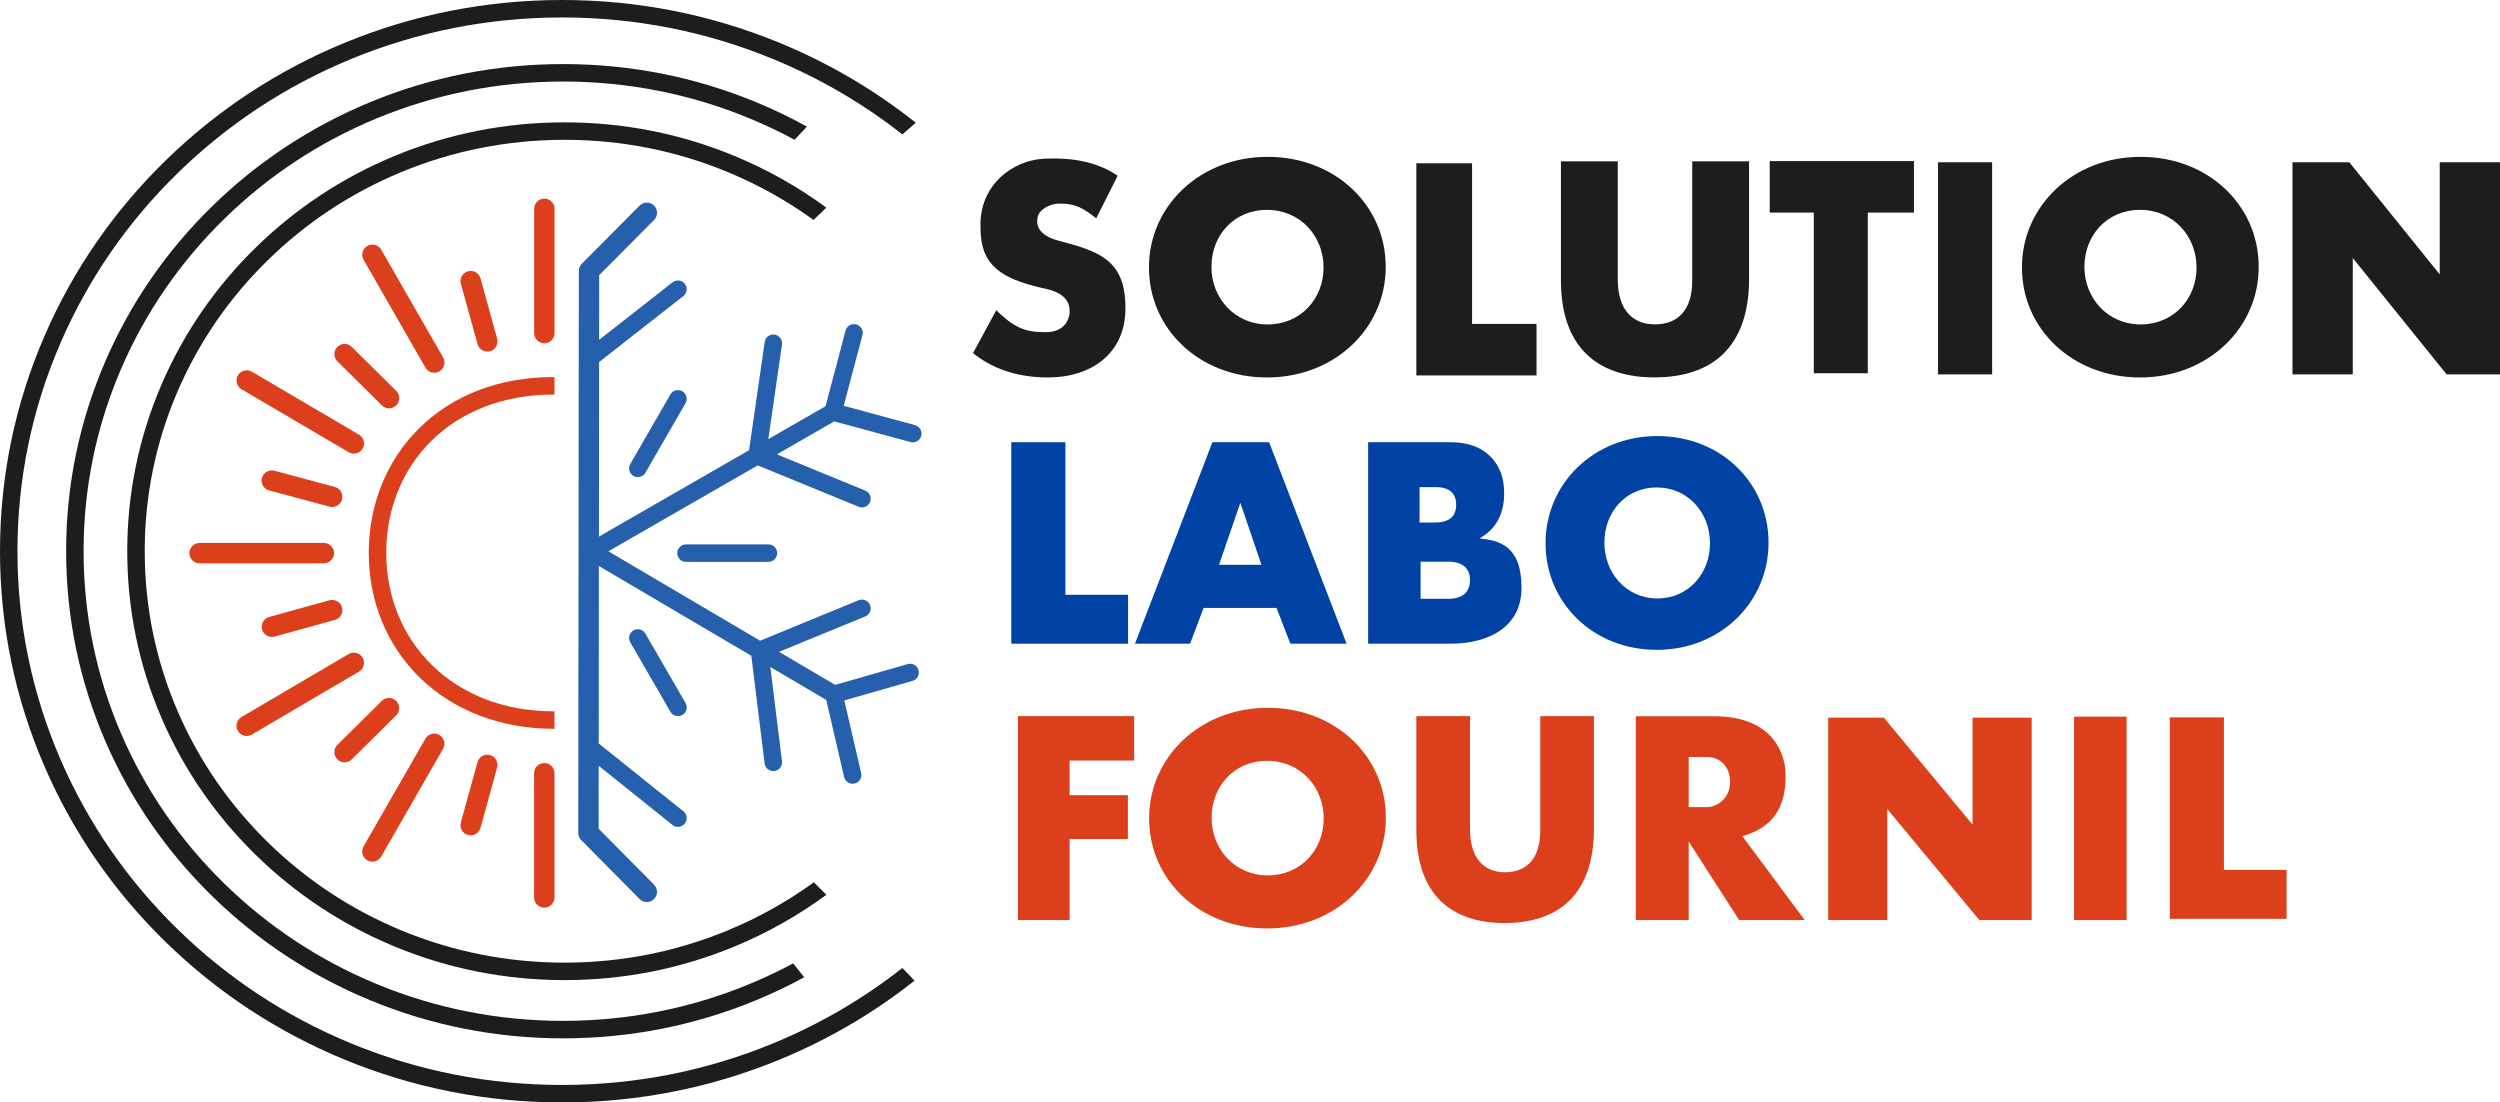 <?xml version="1.0" encoding="UTF-8"?><svg id="Calque_2" xmlns="http://www.w3.org/2000/svg" viewBox="0 0 2433.15 1072.95"><defs><style>.cls-1{fill:#0143a4;}.cls-1,.cls-2,.cls-3,.cls-4{stroke-width:0px;}.cls-2{fill:#dc3f1c;}.cls-3{fill:#265fac;}.cls-4{fill:#1d1d1b;}</style></defs><g id="Calque_1-2"><path class="cls-3" d="m664.08,380.81c-4.07-2.35-9.27-.95-11.62,3.12l-39.04,67.67c-2.35,4.07-.95,9.27,3.12,11.62,1.34.77,2.8,1.14,4.24,1.14,2.94,0,5.8-1.53,7.37-4.26l39.04-67.67c2.35-4.07.95-9.27-3.12-11.62Z"/><path class="cls-3" d="m667.64,529.85c-4.7,0-8.5,3.81-8.5,8.5s3.81,8.5,8.5,8.5h80.25c4.7,0,8.5-3.81,8.5-8.5s-3.81-8.5-8.5-8.5h-80.25Z"/><path class="cls-3" d="m890.65,413.8l-69.48-18.83,18.22-68.82c1.2-4.54-1.5-9.2-6.04-10.4-4.54-1.2-9.19,1.5-10.4,6.04l-19.48,73.56-55.69,32.04,13.3-92.1c.67-4.65-2.55-8.96-7.2-9.63-4.64-.67-8.96,2.55-9.63,7.2l-15.21,105.32-146.1,84.05.16-169.88,81.98-64.19c3.7-2.9,4.35-8.24,1.45-11.94-2.9-3.7-8.24-4.35-11.94-1.45l-71.47,55.97.06-62.94,53.41-53.73c3.86-3.89,3.84-10.17-.04-14.03-3.88-3.86-10.17-3.84-14.03.04l-56.29,56.63c-1.85,1.86-2.88,4.37-2.89,6.98l-.52,546.96c0,2.62,1.03,5.13,2.87,6.99l56.81,57.33c1.94,1.96,4.49,2.94,7.05,2.94s5.05-.96,6.98-2.87c3.89-3.86,3.92-10.14.06-14.03l-53.94-54.43.06-61.25,71.79,57.55c1.57,1.26,3.45,1.87,5.31,1.87,2.49,0,4.96-1.09,6.64-3.18,2.94-3.67,2.35-9.02-1.32-11.96l-82.41-66.06.16-172.69,148.35,87.39,12.96,104.76c.53,4.31,4.2,7.46,8.43,7.46.35,0,.7-.02,1.06-.07,4.66-.58,7.97-4.82,7.4-9.48l-11.36-91.79,54.45,32.08,17.39,74.99c.91,3.93,4.41,6.58,8.28,6.58.64,0,1.28-.07,1.93-.22,4.58-1.06,7.42-5.63,6.36-10.21l-16.39-70.67,66.4-19c4.52-1.29,7.13-6,5.84-10.52-1.29-4.51-6-7.13-10.52-5.84l-70.66,20.22-54.58-32.15,83.96-34.49c4.34-1.79,6.42-6.75,4.63-11.1-1.79-4.34-6.75-6.42-11.1-4.63l-95.89,39.39-147.71-87.01,145.34-83.61,98.26,40.27c1.06.43,2.15.64,3.22.64,3.35,0,6.52-1.99,7.87-5.28,1.78-4.35-.3-9.31-4.64-11.09l-86.05-35.26,55.82-32.11,74.24,20.12c.75.2,1.49.3,2.23.3,3.75,0,7.18-2.49,8.2-6.28,1.23-4.53-1.45-9.2-5.98-10.43Z"/><path class="cls-3" d="m616.54,613.57c-4.07,2.35-5.46,7.55-3.11,11.62l39.04,67.55c1.58,2.73,4.43,4.25,7.37,4.25,1.44,0,2.91-.37,4.25-1.14,4.07-2.35,5.46-7.55,3.11-11.62l-39.04-67.55c-2.35-4.07-7.55-5.46-11.62-3.11Z"/><path class="cls-4" d="m947.02,343.65l22.58-41.64c17.35,16.55,27.05,21.11,47.41,21.32,24.06.25,24.06-19.57,24.06-19.57,0-8.73-2.94-19.09-27.32-23.58-39.64-9.28-59.71-22.08-59.46-58.95-1.51-40.89,31.21-65.18,61.46-66.73,29.89-1.53,53.52,3.84,72,16.56l-20.82,41.39c-12.15-9.32-19.53-14.3-35.12-14.3-11.82,0-22.08,7.28-22.08,14.8,0,0-4.4,14.56,19.99,21.18,40.49,10.53,65.63,18.95,65.63,65.59v.6c0,43.03-32.59,67.05-75.34,67.05-31.18,0-55.1-9.22-73-23.73Z"/><path class="cls-4" d="m1118.26,260.6v-.59c0-59.29,49.5-107.37,115.5-107.37s114.89,47.49,114.89,106.78v.59c0,59.29-49.5,107.37-115.5,107.37s-114.89-47.49-114.89-106.78Zm169.89,0v-.59c0-29.79-22.31-55.75-55-55.75s-54.08,25.37-54.08,55.16v.59c0,29.79,22.31,55.75,54.69,55.75s54.39-25.37,54.39-55.16Z"/><path class="cls-4" d="m1378.48,158.91h54.22v156.34h62.75v50.15h-116.97v-206.49Z"/><path class="cls-4" d="m1519.18,272.92v-115.93h55.33v114.75c0,29.79,14.32,43.95,36.23,43.95s36.23-13.57,36.23-42.48v-116.22h55.33v114.45c0,66.67-36.23,95.87-92.12,95.87s-91-29.79-91-94.39Z"/><path class="cls-4" d="m1765.3,206.92h-42.9v-50.15h140.36v50.15h-44.9v156.34h-52.56v-156.34Z"/><path class="cls-4" d="m1886.21,157.91h52.65v206.49h-52.65v-206.49Z"/><path class="cls-4" d="m1967.9,260.6v-.59c0-59.29,49.5-107.37,115.5-107.37s114.89,47.49,114.89,106.78v.59c0,59.29-49.5,107.37-115.5,107.37s-114.89-47.49-114.89-106.78Zm169.89,0v-.59c0-29.79-22.31-55.75-55-55.75s-54.08,25.37-54.08,55.16v.59c0,29.79,22.31,55.75,54.7,55.75s54.39-25.37,54.39-55.16Z"/><path class="cls-4" d="m2231.18,157.91h55.31l88,109.14v-109.14h58.67v206.49h-51.94l-91.36-113.27v113.27h-58.67v-206.49Z"/><path class="cls-1" d="m1179.99,430.39h55.19l75.39,196.09h-54.71l-13.42-34.77h-71.02l-13.15,34.77h-53.66l75.39-196.09Zm47.72,119.32l-20.52-60.35-20.78,60.35h41.3Z"/><path class="cls-1" d="m1331.56,430.39h79.87c19.58,0,33.37,6.16,42.49,17.65,6.23,7.84,10.01,18.21,10.01,31.65v.56c0,22.69-10.23,36.14-24.03,43.7,18.71,2.08,40.92,6.66,40.92,47.9v.56c0,37.56-31.8,54.06-68.95,54.06h-80.31v-196.09Zm65.19,78.16c13.13,0,20.47-5.6,20.47-17.09v-.56c0-10.65-6.67-16.81-19.58-16.81h-16.03v34.46h15.14Zm13.23,74.23c13.13,0,20.69-6.44,20.69-17.93v-.56c0-10.64-6.67-17.65-21.13-17.65h-26.92v36.14h27.37Z"/><path class="cls-1" d="m1504.24,529v-.57c0-57.45,46.62-104.04,108.78-104.04s108.21,46.02,108.21,103.47v.57c0,57.45-46.62,104.04-108.78,104.04s-108.21-46.02-108.21-103.47Zm160.01,0v-.57c0-28.87-21.01-54.02-51.8-54.02s-50.94,24.58-50.94,53.45v.57c0,28.87,21.01,54.02,51.51,54.02s51.22-24.58,51.22-53.45Z"/><path class="cls-2" d="m990.73,696.99h113.06v43.21h-62.81v33.74h56.74v42.65h-56.74v78.89h-50.25v-198.49Z"/><path class="cls-2" d="m1118.41,796.83v-.59c0-59.29,49.5-107.37,115.5-107.37s114.89,47.49,114.89,106.78v.59c0,59.29-49.5,107.37-115.5,107.37s-114.89-47.49-114.89-106.78Zm169.89,0v-.59c0-29.79-22.31-55.75-55-55.75s-54.08,25.37-54.08,55.16v.59c0,29.79,22.31,55.75,54.69,55.75s54.39-25.37,54.39-55.16Z"/><path class="cls-2" d="m1378.48,807.97v-110.98h52.22v109.85c0,28.52,13.52,42.08,34.19,42.08s34.19-12.99,34.19-40.66v-111.26h52.22v109.57c0,63.82-34.19,91.78-86.94,91.78s-85.88-28.52-85.88-90.36Z"/><path class="cls-2" d="m1592.07,697.12h79.27c54.91,1.35,66.46,37.21,66.46,56.76h0c.98,40.79-21.62,54.06-42.02,59.95l60.69,81.65h-63.82l-49.12-76.49v76.49h-51.46v-198.36Zm68.65,88.45c11.44,0,23.03-9.3,23.03-24.13v-.58c0-15.99-10.93-24.13-22.2-24.13h-18.01v48.85h17.19Z"/><path class="cls-2" d="m1779.31,698.48h54.23l86.29,104.13v-104.13h57.53v197.01h-50.94l-89.59-108.07v108.07h-57.53v-197.01Z"/><path class="cls-2" d="m2018.61,697.48h51.13v198.01h-51.13v-198.01Z"/><path class="cls-1" d="m984.23,430.39h52.7v148.47h60.98v47.62h-113.68v-196.09Z"/><path class="cls-2" d="m2111.77,698.19h52.7v148.47h60.98v47.62h-113.68v-196.09Z"/><path class="cls-4" d="m752.68,1015.37c-65.21,26.92-134.4,40.57-205.64,40.57s-140.43-13.65-205.64-40.57c-63.07-26.04-119.72-63.32-168.39-110.82-48.81-47.64-87.17-103.2-114.01-165.13-27.87-64.32-42.01-132.6-42.01-202.95s14.13-138.63,42.01-202.95c26.84-61.93,65.19-117.48,114.01-165.13,48.66-47.5,105.32-84.78,168.39-110.82,65.21-26.92,134.4-40.57,205.64-40.57s140.43,13.65,205.64,40.57c45.38,18.73,87.43,43.29,125.58,73.28l12.96-11.42c-40.02-31.84-84.25-57.85-132.06-77.58C691.89,14.08,620.52,0,547.05,0s-144.85,14.08-212.13,41.86c-65.08,26.87-123.55,65.35-173.78,114.37-50.4,49.2-90.01,106.57-117.73,170.54C14.6,393.23,0,463.79,0,536.47s14.6,143.24,43.41,209.71c27.72,63.96,67.33,121.34,117.73,170.54,50.23,49.02,108.69,87.5,173.78,114.37,67.28,27.78,138.65,41.86,212.13,41.86s144.85-14.08,212.13-41.86c47.35-19.55,91.2-45.25,130.92-76.68l-11.86-12.3c-38.14,29.98-80.19,54.53-125.56,73.26Z"/><path class="cls-4" d="m729.4,957.76c-57.48,23.76-118.49,35.81-181.36,35.81s-123.89-12.05-181.36-35.81c-55.55-22.97-105.45-55.85-148.3-97.74-42.92-41.95-76.63-90.84-100.19-145.3-24.44-56.47-36.83-116.45-36.83-178.25s12.39-121.77,36.83-178.25c23.57-54.46,57.28-103.35,100.19-145.3,42.85-41.89,92.75-74.77,148.3-97.74,57.48-23.76,118.5-35.81,181.36-35.81s123.88,12.05,181.36,35.81c15.06,6.23,29.7,13.19,43.9,20.85l12.06-12.79c-15.95-8.8-32.45-16.74-49.46-23.78-59.55-24.62-122.75-37.1-187.86-37.1s-128.31,12.48-187.86,37.1c-57.57,23.8-109.28,57.88-153.69,101.3-44.5,43.5-79.47,94.21-103.91,150.71-25.36,58.62-38.22,120.86-38.22,185s12.86,126.38,38.22,185c24.45,56.5,59.41,107.2,103.91,150.71,44.41,43.41,96.12,77.5,153.69,101.3,59.55,24.62,122.75,37.1,187.86,37.1s128.31-12.48,187.86-37.1c16.07-6.64,31.68-14.09,46.81-22.32l-10.74-13.54c-13.78,7.38-27.98,14.11-42.57,20.14Z"/><path class="cls-4" d="m708.53,905.4c-50.38,20.89-103.91,31.49-159.09,31.49s-108.71-10.59-159.09-31.49c-48.66-20.18-92.36-49.06-129.88-85.85-37.51-36.78-66.96-79.6-87.53-127.27-21.29-49.34-32.08-101.76-32.08-155.8s10.79-106.46,32.08-155.8c20.57-47.68,50.02-90.5,87.53-127.27,37.53-36.79,81.22-65.67,129.88-85.85,50.38-20.89,103.91-31.49,159.09-31.49s108.71,10.59,159.09,31.49c29.68,12.31,57.51,27.88,83.23,46.48l12.5-11.95c-27.48-20.2-57.32-37.02-89.21-50.24-52.46-21.75-108.18-32.78-165.61-32.78s-113.15,11.03-165.61,32.78c-50.68,21.01-96.19,51.1-135.27,89.42-39.1,38.33-69.79,82.97-91.24,132.68-22.21,51.48-33.47,106.17-33.47,162.54s11.26,111.05,33.47,162.54c21.45,49.71,52.15,94.35,91.24,132.68,39.09,38.32,84.6,68.4,135.27,89.42,52.46,21.75,108.18,32.78,165.61,32.78s113.15-11.03,165.61-32.78c31.89-13.22,61.73-30.05,89.22-50.24l-12.18-12.18c-25.81,18.71-53.74,34.35-83.55,46.71Z"/><path class="cls-2" d="m529.79,334.09c-5.48,0-9.92-4.44-9.92-9.92v-120.93c0-5.48,4.44-9.92,9.92-9.92s9.92,4.44,9.92,9.92v120.93c0,5.48-4.44,9.92-9.92,9.92Z"/><path class="cls-2" d="m474.34,342.2c-4.35,0-8.34-2.88-9.56-7.28l-16.21-58.68c-1.46-5.28,1.64-10.75,6.92-12.2,5.28-1.46,10.75,1.64,12.2,6.92l16.21,58.68c1.46,5.28-1.64,10.75-6.92,12.2-.88.24-1.77.36-2.65.36Z"/><path class="cls-2" d="m427.62,361.47c-4.75,2.73-10.82,1.09-13.54-3.67l-60.2-104.88c-2.73-4.75-1.09-10.82,3.67-13.54,4.75-2.73,10.82-1.09,13.54,3.67l60.2,104.88c2.73,4.75,1.09,10.82-3.67,13.54Z"/><path class="cls-2" d="m383.57,396.1c-3.77,2.17-8.67,1.65-11.91-1.56l-43.27-42.83c-3.89-3.85-3.93-10.14-.07-14.03,3.85-3.89,10.14-3.93,14.03-.07l43.27,42.83c3.89,3.85,3.93,10.14.07,14.03-.64.65-1.36,1.2-2.12,1.63Z"/><path class="cls-2" d="m352.96,436.63c-2.78,4.72-8.86,6.3-13.58,3.53l-104.26-61.27c-4.72-2.78-6.3-8.86-3.53-13.58,2.78-4.72,8.86-6.3,13.58-3.53l104.26,61.27c4.72,2.78,6.3,8.86,3.53,13.58Z"/><path class="cls-2" d="m331.86,488.54c-2.2,3.75-6.71,5.73-11.12,4.55l-58.81-15.76c-5.29-1.42-8.43-6.86-7.02-12.15,1.42-5.29,6.86-8.43,12.15-7.02l58.81,15.76c5.29,1.42,8.43,6.86,7.02,12.15-.24.89-.59,1.71-1.03,2.46Z"/><path class="cls-2" d="m325.12,538.35c0,5.48-4.44,9.92-9.92,9.92h-120.93c-5.48,0-9.92-4.44-9.92-9.92s4.44-9.92,9.92-9.92h120.93c5.48,0,9.92,4.44,9.92,9.92Z"/><path class="cls-2" d="m333.23,593.8c0,4.35-2.88,8.34-7.28,9.56l-58.68,16.21c-5.28,1.46-10.75-1.64-12.2-6.92-1.46-5.28,1.64-10.75,6.92-12.2l58.68-16.21c5.28-1.46,10.75,1.64,12.2,6.92.24.88.36,1.77.36,2.65Z"/><path class="cls-2" d="m529.73,742.62c-5.48,0-9.92,4.44-9.92,9.92v120.93c0,5.48,4.44,9.92,9.92,9.92s9.92-4.44,9.92-9.92v-120.93c0-5.48-4.44-9.92-9.92-9.92Z"/><path class="cls-2" d="m474.29,734.51c-4.35,0-8.34,2.88-9.56,7.28l-16.21,58.68c-1.46,5.28,1.64,10.75,6.92,12.2,5.28,1.46,10.75-1.64,12.2-6.92l16.21-58.68c1.46-5.28-1.64-10.75-6.92-12.2-.88-.24-1.77-.36-2.65-.36Z"/><path class="cls-2" d="m427.57,715.24c-4.75-2.73-10.82-1.09-13.54,3.67l-60.2,104.88c-2.73,4.75-1.09,10.82,3.67,13.54s10.82,1.09,13.54-3.67l60.2-104.88c2.73-4.75,1.09-10.82-3.67-13.54Z"/><path class="cls-2" d="m383.52,680.61c-3.77-2.17-8.67-1.65-11.91,1.56l-43.27,42.83c-3.89,3.85-3.93,10.14-.07,14.03,3.85,3.89,10.14,3.93,14.03.07l43.27-42.83c3.89-3.85,3.93-10.14.07-14.03-.64-.65-1.36-1.2-2.12-1.63Z"/><path class="cls-2" d="m352.9,640.08c-2.78-4.72-8.86-6.3-13.58-3.53l-104.26,61.27c-4.72,2.78-6.3,8.86-3.53,13.58,2.78,4.72,8.86,6.3,13.58,3.53l104.26-61.27c4.72-2.78,6.3-8.86,3.53-13.58Z"/><path class="cls-2" d="m539.65,692.3c-.35,0-.69.01-1.03.01-97.84,0-162.71-68.17-162.71-154.15s63.57-154.15,162.71-154.15c.35,0,.69.01,1.03.01v-17.01c-.35,0-.69-.01-1.03-.01-52.27,0-97.38,17.15-130.45,49.61-31.77,31.18-49.27,74.35-49.27,121.55s17.68,90.12,49.79,121.48c32.79,32.03,78.94,49.67,129.93,49.67.35,0,.69-.01,1.03-.01v-17.01Z"/><line class="cls-2" x1="659.83" y1="388.18" x2="620.79" y2="455.85"/></g></svg>